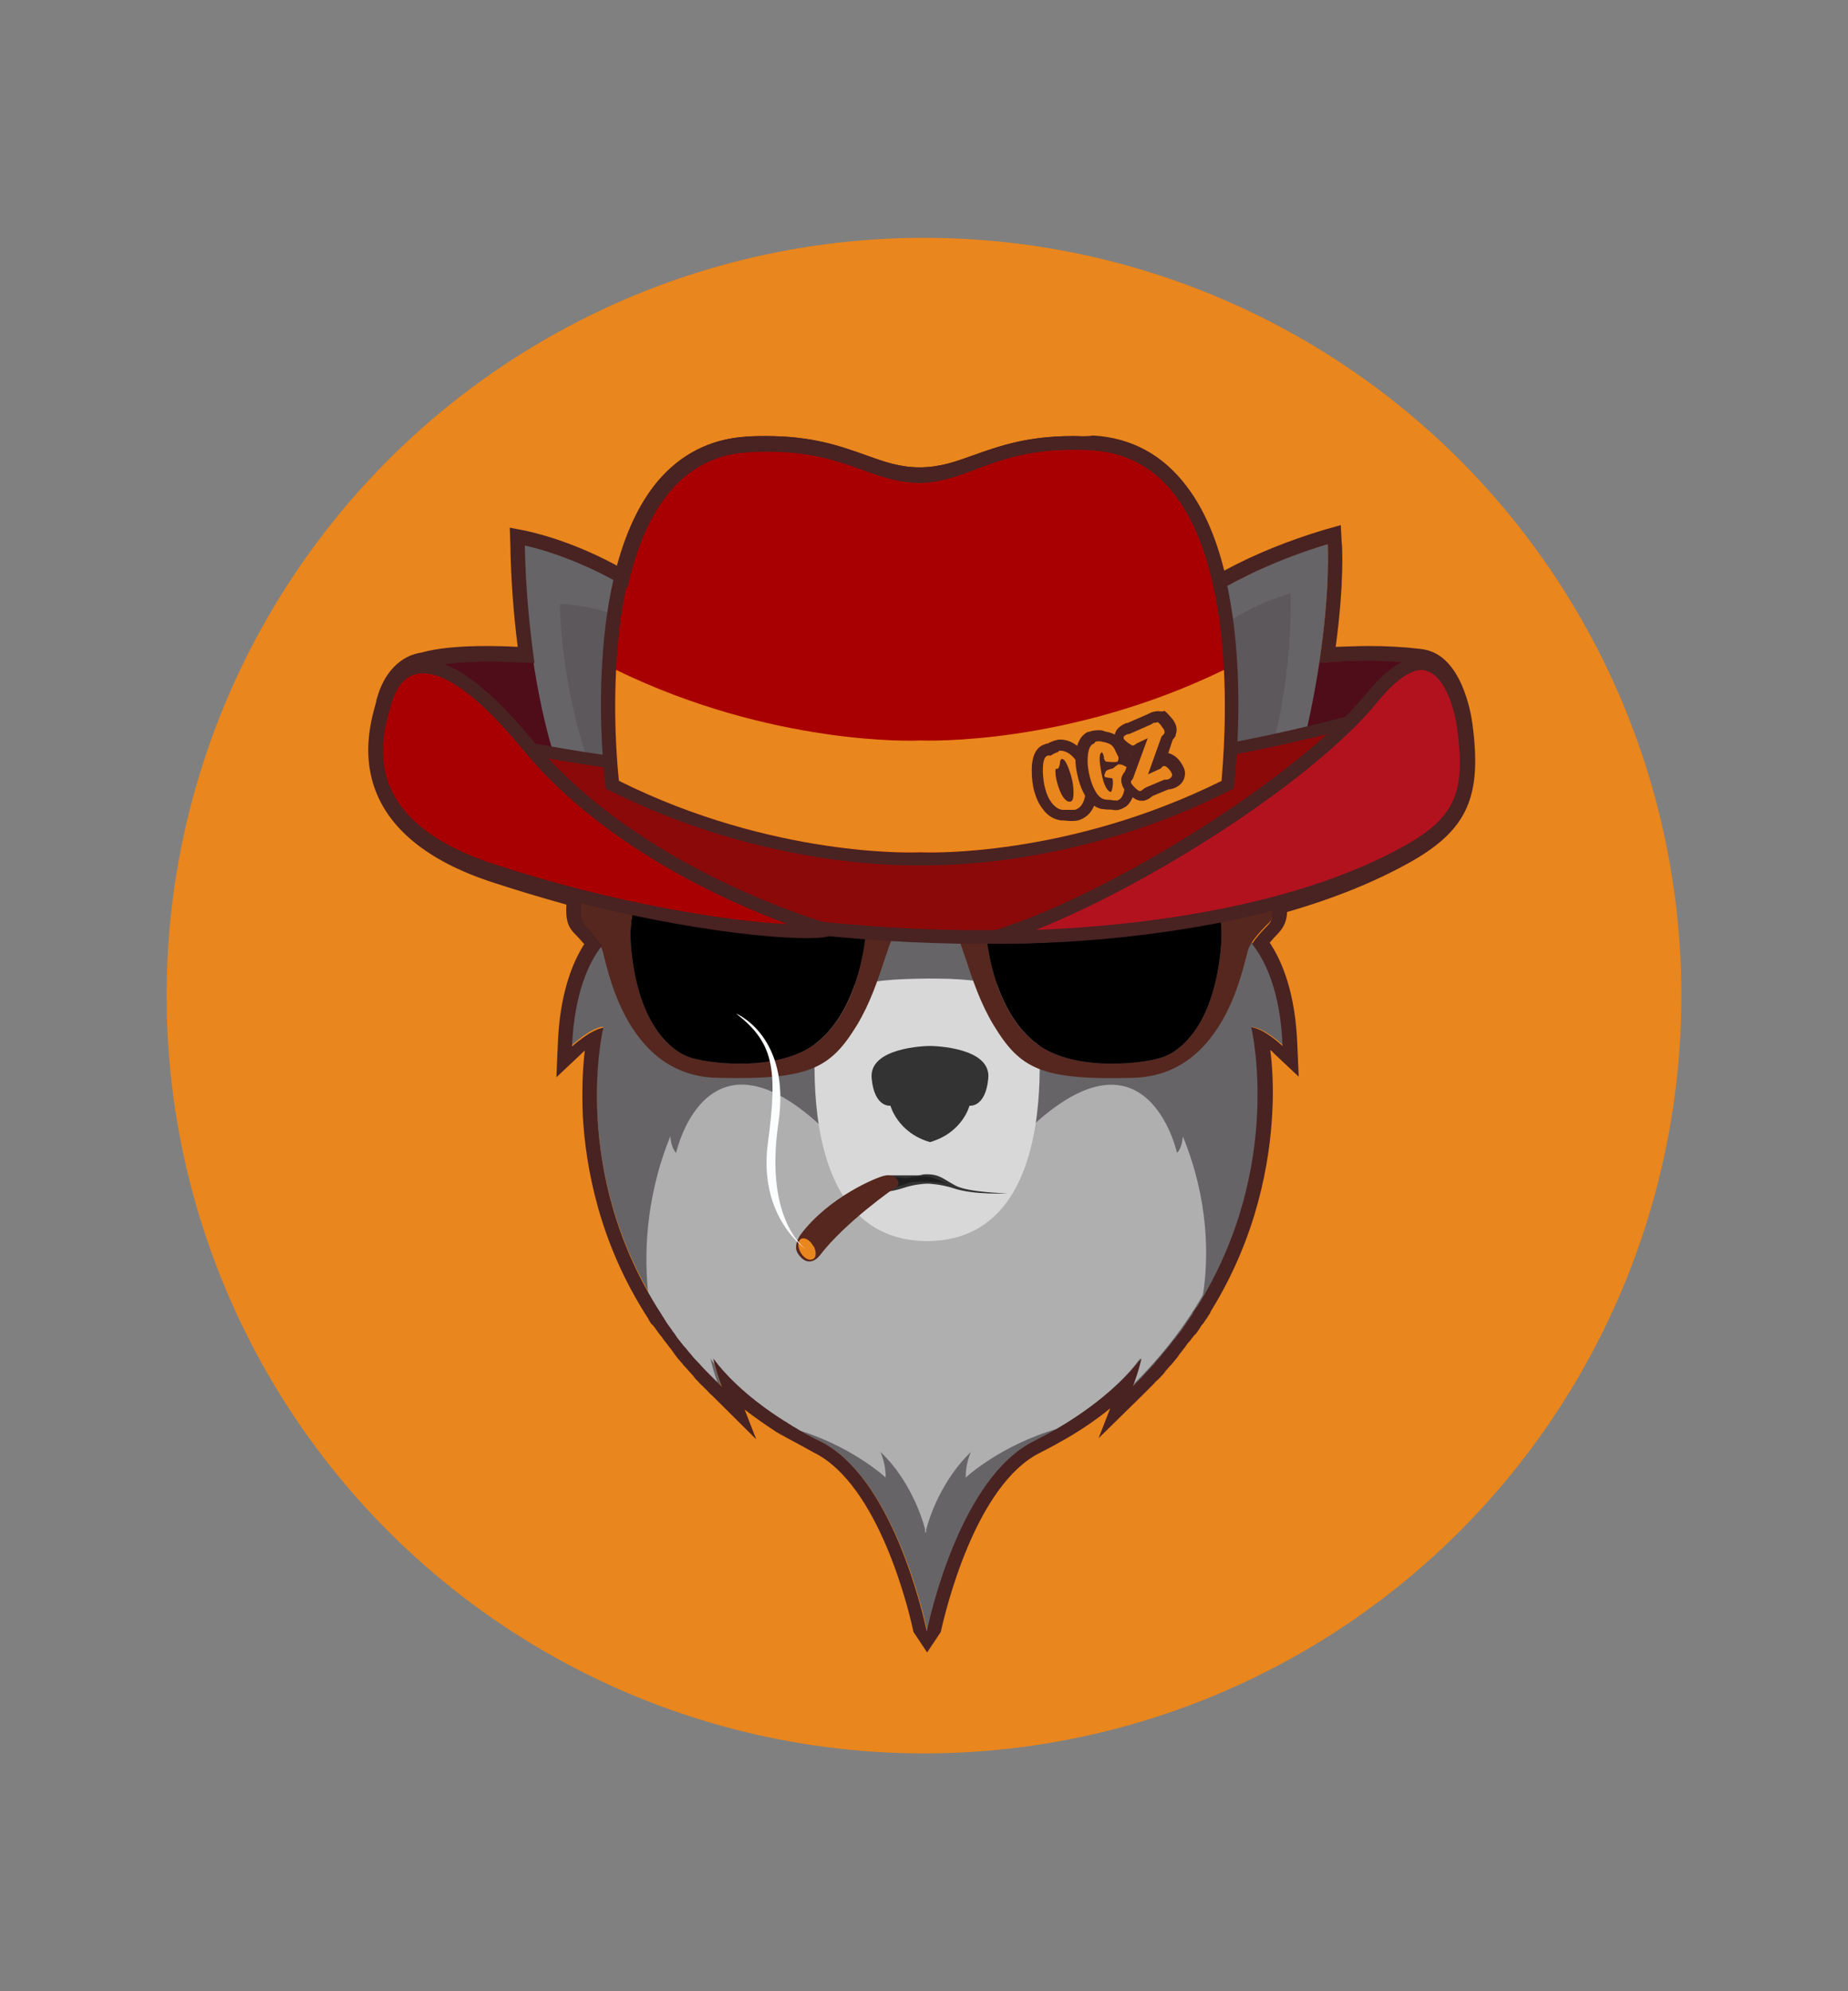 <?xml version="1.0" encoding="utf-8"?>
<!-- Generator: Adobe Illustrator 26.2.1, SVG Export Plug-In . SVG Version: 6.00 Build 0)  -->
<svg version="1.1" id="Layer_1" xmlns="http://www.w3.org/2000/svg" xmlns:xlink="http://www.w3.org/1999/xlink" x="0px" y="0px"
	 viewBox="0 0 650 700" style="enable-background:new 0 0 650 700;" xml:space="preserve">
<rect x="0" y="0" width="650" height="700" fill="#808080" stroke="none"/>
<style type="text/css">
	.st0{fill:#5C585C;}
	.st1{fill:#E9861D;}
	.st2{fill:#666467;}
	.st3{fill:#AFAFAF;}
	.st4{fill:#D8D8D8;}
	.st5{fill:#333333;}
	.st6{fill:#56271E;}
	.st7{fill:#4F0C19;}
	.st8{fill:#8C0909;}
	.st9{fill:#492222;}
	.st10{fill:#A80002;}
	.st11{fill:#B2121E;}
	.st12{fill:#1E1E1E;}
	.st13{fill:#FCFDFE;}
</style>
<g>
	<g>
		<path class="st0" d="M418.8,229.1l-10,5.7l-0.5,6.1l-1.3,16.7c4.1,6.2,8.9,13,13.9,18l4.1-0.8l19.4-3.9c11.3-30.3,11-61,11-61
			C432.9,215.2,418.8,229.1,418.8,229.1z"/>
		<g>
			<circle class="st1" cx="325" cy="350" r="266.4"/>
		</g>
		<path class="st2" d="M451.3,367.5c-1.3-32.5-15.9-40.8-15.9-40.8l-109.2-3.8l0,0l0,0l0,0l0,0l-109.2,3.8c0,0-14.8,8.4-15.9,40.8
			c0,0,6.4-6.1,11-6.6c0,0-16.7,69.2,41.7,126.5c0,0-2-5.1-3-9.8c0,0,10.3,15.9,37.7,29.2c25.4,12.5,36.4,60.4,37.7,66.9v0.8
			c0,0,0-0.2,0-0.3c0,0.3,0,0.3,0,0.3v-0.8c1.5-6.6,12.3-54.5,37.7-66.9c27.4-13.4,37.7-29.2,37.7-29.2c-1,4.8-3,9.8-3,9.8
			C457,430.2,440.3,361,440.3,361C445.1,361.5,451.3,367.5,451.3,367.5z"/>
		<path class="st3" d="M416,399.4c0,0,0,3.8-2,5.9c0,0-11.3-51.3-56.7-3.8c-23.6,24.8-29.9,4.3-31.2-3.1v-2.5c0,0,0,0.5-0.2,1.3
			c-0.2-0.8-0.2-1.3-0.2-1.3v2.5c-1.3,7.4-7.5,27.9-31.2,3.1c-45.4-47.6-56.7,3.8-56.7,3.8c-2-2.3-2-5.9-2-5.9
			c-9.2,22.6-9.2,43.3-7.7,56.3c6.2,10.7,14.3,21.3,24.8,31.7c0,0-2-5.1-3-9.8c0,0,8.2,12.5,29,24.6c20.3,5.7,32.6,17.2,32.6,17.2
			c0.2-4.4-1.8-9-1.8-9c10.3,9.8,14.6,23,15.7,27.2v1.5c0,0,0-0.3,0.2-0.8c0.2,0.5,0.2,0.8,0.2,0.8v-1.5c1.1-4.3,5.4-17.2,15.7-27.2
			c0,0-2,4.4-1.8,9c0,0,12.1-11.3,32.1-17.1c21-12.1,29.2-24.8,29.2-24.8c-1,4.8-3,9.8-3,9.8c10.7-10.5,18.9-21.3,25.1-32.1
			C425.2,442.2,425.2,421.7,416,399.4z"/>
		<path class="st4" d="M363.7,348.4c-19.7-4.1-26.2-4.4-37.6-4.4l0,0l0,0l0,0l0,0c-11.3,0.2-17.9,0.3-37.6,4.4
			c0,0-15.1,87.7,37.6,87.9l0,0l0,0l0,0l0,0C378.8,436.1,363.7,348.4,363.7,348.4z"/>
		<path class="st5" d="M327.1,367.7L327.1,367.7L327.1,367.7L327.1,367.7L327.1,367.7c-1.5,0-21.7,0.5-20.5,11.5
			c1,10.3,6.6,9.5,6.6,9.5s2.5,9.5,13.9,12.8l0,0l0,0l0,0l0,0c11.5-3.3,13.9-12.8,13.9-12.8s5.6,0.8,6.6-9.5
			C348.8,368.2,328.6,367.7,327.1,367.7z"/>
		<polygon class="st2" points="312.9,321.8 304.8,342.9 349.6,343.3 340.6,317.7 		"/>
		<path class="st6" d="M447.4,311.5c-0.2-2.8-2.1-5.1-4.8-5.6c-37.2-7.9-62-10.2-95.8-0.8c-9.2,2.6-13.1,2.6-21.2,2.6
			c-7.9,0-11.8,0-21.2-2.6c-34.1-9.5-59-6.9-95.8,0.8c-2.6,0.5-4.6,3-4.8,5.6c-0.3,9.5-1,11.3,1.3,13.6c2.1,2.1,5.4,5.7,6.6,8.4
			c1.6,3.9,7.2,44.8,40.7,45.4c32.3,0.8,39.7-3.3,49-18.5c9.3-15.3,11-33.5,16.2-35.8c3.3-1.5,12.5-1.5,15.7,0
			c5.2,2.3,6.9,20.5,16.2,35.8c9.3,15.3,16.7,19.4,49,18.5c33.3-0.8,39-41.5,40.7-45.6c1.1-2.6,4.4-6.2,6.6-8.4
			C448.3,322.8,447.8,321.1,447.4,311.5z M286.8,366.9c-13.6,10.3-38.9,6.9-44.8,4.6c-5.9-2.3-16.1-10.5-19.4-33.1
			c-3.3-22.6,3.8-26.7,13.1-29.9c9.5-3.1,30.3-4.4,51-0.3c0,0,18,3,17.9,14.9C304.7,335.1,300.4,356.6,286.8,366.9z M428.8,338.4
			c-3.3,22.6-13.4,30.8-19.4,33.1c-5.9,2.3-31.2,5.7-44.8-4.6s-17.9-31.8-18-43.8c-0.2-12,17.9-14.9,17.9-14.9
			c20.7-4.1,41.7-2.8,51,0.3C425.2,311.6,432.1,315.7,428.8,338.4z"/>
		<path d="M428.8,338.4c-3.3,22.6-13.4,30.8-19.4,33.1c-5.9,2.3-31.2,5.7-44.8-4.6s-17.9-31.8-18-43.8c-0.2-12,17.9-14.9,17.9-14.9
			c20.7-4.1,41.7-2.8,51,0.3C425.2,311.6,432.1,315.7,428.8,338.4z"/>
		<path d="M304.8,323.1c-0.2,12-4.4,33.5-18,43.8c-13.6,10.3-38.9,6.9-44.8,4.6c-5.9-2.3-16.1-10.5-19.4-33.1
			c-3.3-22.6,3.8-26.7,13.1-29.9c9.5-3.1,30.3-4.4,51-0.3C286.9,308.2,305,311.1,304.8,323.1z"/>
		<path class="st7" d="M408.6,245.5c0,0,47.4-18.2,91.5-12.1l-18,45.1l-94.6,4.8L408.6,245.5z"/>
		<path class="st7" d="M143.8,238.5c0,0-2-13,84-1.8s-18.2,50-50.2,40C145.6,266.8,143.8,238.5,143.8,238.5z"/>
		<path class="st2" d="M194.8,265.2c0,0-9.8-28.7-10.7-74c0,0,24.3,4.6,49,23.6l4.9,60L194.8,265.2z"/>
		<path class="st0" d="M196.9,212.4c0.8,24.6,6.2,44.3,10,55.6l31,6.9l-4.1-49.7C215.1,211.9,196.9,212.4,196.9,212.4z"/>
		<path class="st2" d="M409.3,221.4c0,0,19.4-18.9,57.7-30.2c0,0,2,29.5-10,76.1l-50.4,12.1L409.3,221.4z"/>
		<path class="st0" d="M418.3,229.4l-9.7,6.1l-1.1,22.8c4.3,6.1,9.3,12.6,14.6,17.4l23.1-5.6c10.2-30.8,8.7-61.5,8.7-61.5
			C431.9,215,418.3,229.4,418.3,229.4z"/>
		<g>
			<path class="st8" d="M172,260.3c0,0,155,39.4,322.1-12l-56.7,69.4c0,0-89.9,34.3-268.7-13.9L172,260.3z"/>
			<path class="st9" d="M345,331.8c-41.7,0-101.2-5.4-177.1-25.8l-2-0.5l3.8-48.2l2.8,0.7c0.3,0.2,39.4,9.8,98.1,13.3
				c54.1,3.1,136.8,1.3,222.7-25.1l7.5-2.3l-62.2,75.8l-0.7,0.2c-1,0.3-23.3,8.7-67.9,11.3C362.7,331.6,354.4,331.8,345,331.8z
				 M171.2,301.9c90.9,24.3,158.1,26.7,198.5,24.4c40.2-2.3,62.5-9.5,66.3-10.8l51.5-63c-84,24.4-164,26.1-217.2,23.1
				c-50.4-3-86.3-10.5-96.1-12.6L171.2,301.9z"/>
		</g>
		<g>
			<path class="st10" d="M290.6,327c0,0-66.9-18.5-105-65.1c-36.1-44.1-47.7-24.3-50.4-14.9c-2.6,9.5-14.3,41.7,37.2,58.7
				C225.8,323.4,277.8,329.2,290.6,327z"/>
			<path class="st9" d="M283.7,329.8c-19.7,0-65-6.2-111.9-21.7c-51.5-17.1-42.2-49.7-39.2-60.4c0.2-0.5,0.3-0.8,0.3-1.3
				c1-3.6,4.3-12.3,12.8-14.1c10.5-2.3,24.6,7.2,41.7,28c37.2,45.4,103.2,64.1,103.8,64.3l10.2,2.8l-10.3,1.8
				C289.2,329.7,286.8,329.8,283.7,329.8z M148.8,236.7c-0.8,0-1.5,0-2.1,0.2c-6.1,1.3-8.4,7.9-9.2,10.8c-0.2,0.3-0.2,0.8-0.3,1.3
				c-3.1,10.7-11.2,39,36.1,54.6c42,13.9,82.3,20.2,103.8,21.3c-21.7-8-65.3-27.4-93.3-61.5C166.1,241.9,155.2,236.7,148.8,236.7z"
				/>
		</g>
		<g>
			<path class="st11" d="M514.8,255.5c-1-7.4-8.2-39.7-32.5-9.8c-24.3,29.7-91,71-132.2,83.8c0,0,88.6,2.1,145.8-30.5
				C513.8,288.7,518,278.8,514.8,255.5z"/>
			<path class="st9" d="M352.9,331.8c-1.6,0-2.6,0-2.8,0l-14.3-0.3l13.6-4.3c42.2-13.1,108.3-55.1,131-83.2
				c8.4-10.3,16.1-14.6,22.6-12.8c10.8,3.1,13.8,21.8,13.9,23.9l0,0c3.3,24.4-1.3,35.1-20,45.8C445.6,330.3,368.3,331.8,352.9,331.8
				z M500.2,235.5c-4.3,0-9.7,3.9-15.9,11.5c-21.3,26.2-77.3,62.8-119.9,79.9c27.2-1,87.9-5.9,130.4-30c16.9-9.7,20.8-18.5,17.7-41
				l0,0c-0.8-6.1-4.1-18.2-10.7-20C501.3,235.7,500.7,235.5,500.2,235.5z"/>
		</g>
		<path d="M265.6,264.9c0,0-1.1-0.2-3.3-0.3C264.5,265,265.6,264.9,265.6,264.9z"/>
		<path d="M255.8,164.8h0.2C255.9,164.8,255.9,164.8,255.8,164.8z"/>
		<path d="M236.4,411.3"/>
		<path class="st5" d="M336.3,416.9c-4.4-2.3-5.7-4.1-10.3-4.1l0,0l0,0l0,0l0,0c-0.7,0-1.3,0-1.8,0.2c-0.8,0.2-1.8,0.2-2.6,0.2
			c-2.1,0-5.4,0-8.4,0c-4.8-0.2-3.1,3.9-2.5,5.2c-5.4,1-12.1,1.1-12.1,1.1s11.3,0.7,18.9-1.8c4.3-1.5,8.4-1.6,8.9-1.6
			c0.3,0,4.6,0.2,8.9,1.6c7.4,2.5,18.9,1.8,18.9,1.8S340.9,419.2,336.3,416.9z"/>
		<path class="st12" d="M313.8,413.8c0,0,3.8,0,6.1,0.8c2.3,0.8-3,2.3-6.7,3C309.4,418.2,313.8,413.8,313.8,413.8z"/>
		<path class="st6" d="M315.2,414.1c0,0-1.5-1.3-4.1-0.8c-2.6,0.5-19.5,7.4-29.5,20.7c0,0-2.8,3.8-1,6.6c3.3,5.1,6.7,2.1,7.7,0.8
			c9-11.8,26.4-23.8,26.4-23.8S317.3,416.8,315.2,414.1z"/>
		<ellipse transform="matrix(0.866 -0.5 0.5 0.866 -181.529 200.728)" class="st1" cx="283.8" cy="439.1" rx="2.5" ry="4.1"/>
		<path class="st12" d="M318.4,414.3c0,0,6.9-1.6,9.5-0.3c2.8,1.1,5.6,2.1,5.6,2.1s-8.2-1.5-14.9-0.2L318.4,414.3z"/>
		<g>
			<path class="st13" d="M284,439.6c0,0-17.5-11.2-13.9-37.9c3.6-26.4,1.8-35.3-11.2-45.4c0,0,19.4,7.9,14.9,38.4
				C268.6,430,284,439.6,284,439.6z"/>
		</g>
		<path class="st1" d="M286.1,437.9c1.1,2,1.1,4.1-0.2,4.8"/>
		<g>
			<path class="st10" d="M326.6,302.1c-1.6,0-2.6,0-3.1,0c-0.3,0-1.5,0-3.1,0c-12.3,0-56.4-1.8-103.8-25.4l-1.1-0.5l-0.2-1.3
				c0-0.2-2.1-18.2-1-39.9c1.5-29.2,7.9-50.8,19-64c7.7-9.2,17.7-14.3,29.5-14.9c2.5-0.2,4.8-0.2,7.1-0.2c15.7,0,25.4,3.4,34,6.6
				c6.7,2.3,12.3,4.4,19.8,4.4c7.4,0,13.1-2.1,19.8-4.4c8.5-3.1,18.2-6.6,34-6.6c2.3,0,4.6,0,7.1,0.2c11.8,0.7,21.8,5.7,29.5,14.9
				c11.2,13.3,17.5,34.8,19,64c1.1,21.7-1,39.5-1,39.9l-0.2,1.3l-1.1,0.5C383.1,300.1,338.9,302.1,326.6,302.1z"/>
			<path class="st9" d="M377.3,158.1c2.1,0,4.4,0,6.9,0.2c58.7,3.6,45.3,116.1,45.3,116.1c-47.1,23.5-90.9,25.3-102.8,25.3
				c-1.8,0-2.8,0-3.1,0c-0.3,0-1.3,0-3.1,0c-12,0-55.8-1.8-102.8-25.3c0,0-13.4-112.7,45.3-116.1c2.5-0.2,4.8-0.2,6.9-0.2
				c27.6,0,36.1,11,53.8,11C341.1,169.1,349.8,158.1,377.3,158.1 M377.3,153.3c-16.1,0-26.1,3.6-34.8,6.7c-6.4,2.3-12,4.3-19,4.3
				c-7.1,0-12.6-2-19-4.3c-8.7-3.1-18.7-6.7-34.8-6.7c-2.3,0-4.8,0-7.2,0.2c-12.6,0.8-23.1,6.1-31.2,15.7
				c-26.9,32.1-18.9,102.7-18.5,105.6l0.3,2.5l2.3,1.1c47.9,23.8,92.5,25.8,105,25.8c1.5,0,2.6,0,3.1,0c0.5,0,1.5,0,3.1,0
				c12.5,0,57.1-1.8,105-25.8l2.3-1.1l0.3-2.5c0.3-3,8.4-73.5-18.5-105.6c-8.2-9.7-18.7-15.1-31.2-15.7
				C381.9,153.5,379.6,153.3,377.3,153.3L377.3,153.3z"/>
		</g>
		<g>
			<path class="st1" d="M430.5,235.5c-54.8,26.6-104.6,24.9-106.9,24.8c-2.3,0.2-52.2,1.8-106.9-24.8c-1.1,21.5,1,39,1,39
				c54,26.9,103.7,25.3,106,25.1c2.3,0.2,51.8,1.8,106-25.1C429.5,274.6,431.6,257,430.5,235.5z"/>
		</g>
		<g>
			<g>
				<path class="st1" d="M377.3,286.4c-0.5,0-1,0-1.3,0l0,0c-0.5,0-1.3,0-2.5,0h-0.2h-0.2c-2-0.3-3.6-1.3-5.1-3.3
					c-1.1-1.5-2-3.4-2.6-5.7c-0.5-1.8-0.8-4.1-0.8-6.6c0-1.6,0-6.4,3.3-7.2c0.3,0,0.5-0.2,1-0.2c1.3-0.8,1.8-1,2.1-1.1
					c0.2,0,0.5-0.2,0.7-0.2c0.3,0,0.8-0.2,1.1-0.2c2.3,0,4.3,1,6.2,3.1c1.8,2,3,4.4,3.8,7.4c0.8,2.8,1,5.4,0.5,7.9
					c-0.7,3.6-2.6,5.2-4.3,5.7C378.6,286.2,378.1,286.4,377.3,286.4L377.3,286.4z M373.1,271.9c0,0.8,0.2,1.8,0.7,3.1
					c0.5,1.5,1,2.8,1.6,3.8c0,0,0,0.2,0.2,0.2c0-0.2,0-0.3,0-0.5c0-1.6-0.3-3.6-0.8-5.7c-0.2-0.7-0.3-1.1-0.5-1.6
					C373.7,271.4,373.5,271.6,373.1,271.9z"/>
				<path class="st9" d="M372.9,263.9c1.6,0,3.3,0.8,4.8,2.5c1.5,1.6,2.6,3.9,3.4,6.6c0.7,2.6,0.8,4.9,0.5,7.1
					c-0.5,2.3-1.5,3.8-3,4.4c-0.3,0.2-0.7,0.2-1.1,0.2l0,0c-0.5,0-0.8,0-1.3,0c0,0,0,0-0.2,0c-0.5,0-1.3,0-2.3,0
					c-1.5-0.2-2.6-1-3.8-2.5c-1-1.3-1.8-3-2.3-5.1c-0.5-1.6-0.7-3.8-0.8-6.1c0-3.3,0.5-5.1,1.8-5.4c0.2,0,0.3,0,0.5,0l0,0l0,0
					c0.2,0,0.3,0,0.5,0c1.1-0.7,1.8-1,2.1-1.1c0.2,0,0.3,0,0.5-0.2C372.4,263.9,372.7,263.9,372.9,263.9 M371.9,270.3
					c0,0-0.2,0-0.3,0s-0.3,0-0.3,0l0,0c-0.2,1.3,0,3.1,0.7,5.4c0.5,1.8,1.1,3.1,1.8,4.3c0.8,1.1,1.5,1.8,2.3,1.8c0,0,0,0,0.2,0
					c1,0,1.3-1.1,1.3-3.3c0-1.8-0.3-3.9-1-6.2c-0.5-1.6-1-3-1.5-3.9c-0.5-1.1-1.1-1.6-1.6-1.6c-0.3,0-0.7,0.5-0.7,1.6
					C372.6,269.5,372.4,270.1,371.9,270.3C372.1,270.3,371.9,270.3,371.9,270.3 M372.9,260c-0.5,0-0.8,0-1.3,0.2l0,0l0,0
					c-0.3,0-0.7,0.2-0.8,0.2c-0.5,0.2-1.1,0.3-2.3,1c-0.3,0-0.7,0-0.8,0.2c-3.1,0.8-4.8,3.9-4.8,9.2c0,2.8,0.3,5.1,0.8,7.1
					c0.7,2.5,1.6,4.6,3,6.4c2.1,3,4.6,3.8,6.4,4.1h0.2h0.2c1.1,0,2,0.2,2.6,0.2l0,0c0.5,0,0.8,0,1.3,0h0.2c0.8,0,1.8-0.2,2.5-0.5
					l0,0l0,0c2-0.8,4.6-2.8,5.4-7.2c0.5-2.6,0.3-5.6-0.5-8.7c-0.8-3.3-2.3-6.1-4.3-8.2C377.8,260.6,374.9,260,372.9,260L372.9,260z
					 M376.5,268.3L376.5,268.3L376.5,268.3L376.5,268.3z"/>
			</g>
			<g>
				<path class="st1" d="M392.1,282.6c-0.5,0-1,0-1.8-0.2l0,0c-0.5,0-1.3,0-2.3-0.2h-0.2h-0.2c-1.6-0.3-3.1-1.5-4.3-3.4
					c-1-1.5-1.8-3.4-2.5-5.6c-0.8-2.8-1.1-5.6-0.8-8c0.2-3.1,1.3-5.2,3.1-6.2h0.2c0.2,0,0.3-0.2,0.7-0.2c0.7-0.2,1.3-0.2,2-0.2
					c0.7,0,1.3,0,2,0.2c1.8,0.3,3.1,0.8,3.9,1.6c0.7,0.7,1.3,1.5,1.8,2.5c0.3,0.5,0.5,1,0.5,1.1l0,0l0.2,0.2
					c0.2,0.2,0.3,0.5,0.5,0.8v0.2v0.2c0.2,0.3,0.2,0.8,0.2,1.3c0.3,0.2,0.7,0.2,1,0.3c1.1,0.5,2.3,1.1,2.6,2.5
					c0.3,1.5-0.2,2.6-1.3,3.4l-0.2,0.2c0,1.8,0,3.1-0.2,3.9c-0.3,2.1-1.1,3.8-2.3,4.9c-0.5,0.3-1,0.7-1.5,0.8
					C393.1,282.6,392.7,282.6,392.1,282.6z"/>
				<path class="st9" d="M386.3,260.6c0.5,0,1,0,1.6,0.2c1.3,0.2,2.5,0.7,3,1.1c0.5,0.5,1,1,1.3,1.8c0.3,0.8,0.7,1.3,0.7,1.5
					c0.2,0.3,0.3,0.5,0.5,1c0,0.2,0,0.5,0,0.8c-0.2,0.3-0.2,0.5-0.3,0.7c-0.2,0.2-0.7,0.2-1.5,0.2c-0.2,0-0.3,0-0.5,0
					c-1.1,0-1.8-0.2-2.1-0.2c-0.3-0.2-0.5-0.5-0.7-1c0,0,0-0.2,0-0.3s0-0.3,0-0.3c-0.3-1.1-0.5-1.6-0.8-1.6l0,0
					c-0.5,0.2-0.8,1.1-0.7,3.1c0.2,1.8,0.5,3.8,1,5.9c0.8,3.1,1.8,4.6,2.8,4.9l0,0c0.3,0,0.5-0.5,0.7-1.6s0.2-2.1,0-3.1
					c-0.3-0.2-0.8-0.2-1.6-0.3c-0.7-0.2-1-0.2-1.1-0.3c-0.2-0.2-0.2-0.7,0-1.1c0.2-0.5,0.3-0.8,0.5-1c0.2-0.2,0.5-0.3,1-0.5
					c0.7-0.2,1-0.3,1.1-0.3c0.3-0.2,0.7-0.3,1.1-0.8c0.5-0.3,0.8-0.5,1-0.7c0.2,0,0.2,0,0.3,0c0,0,0,0,0.2,0c0.5,0,1.1,0.2,2,0.7
					c1,0.5,1.5,0.8,1.5,1c0.2,0.7,0,1.1-0.5,1.5h-0.2h-0.2c-0.2,0-0.2,0-0.2,0s0,0-0.2,0c-0.2,0-0.2,0-0.3,0.2c0,2.6,0,4.3-0.2,5.2
					c-0.2,1.6-0.8,3-1.6,3.6c-0.2,0.2-0.5,0.3-0.8,0.5c-0.2,0-0.3,0-0.7,0c-0.3,0-1,0-1.6-0.2c0,0,0,0-0.2,0c-0.5,0-1.1,0-2.1-0.2
					c-1-0.2-2.1-1-3-2.5c-0.8-1.3-1.6-3.1-2.1-5.1c-0.7-2.6-1-5.1-0.8-7.4c0.2-2.5,0.8-4.1,2.1-4.6c0.2,0,0.2-0.2,0.3-0.2
					C385.2,260.6,385.7,260.6,386.3,260.6 M386.3,256.7c-1,0-1.8,0.2-2.5,0.3c-0.3,0.2-0.7,0.2-0.8,0.3h-0.2h-0.2
					c-2.5,1.3-3.9,3.9-4.3,7.9c-0.2,2.6,0.2,5.6,1,8.7c0.7,2.5,1.5,4.4,2.6,6.2c1.6,2.5,3.4,3.8,5.6,4.3h0.2h0.2
					c1,0.2,1.8,0.2,2.5,0.2c0.8,0,1.3,0.2,1.8,0.2c0.7,0,1.1,0,1.6-0.2c0.8-0.2,1.6-0.7,2.3-1.1c1.6-1.3,2.6-3.4,3.1-6.1
					c0-0.5,0.2-1.3,0.2-3.3c1.3-1.1,1.8-3,1.5-4.9c-0.5-2.3-2.5-3.3-3.6-3.8c0-0.2-0.2-0.3-0.2-0.5l-0.2-0.2l-0.2-0.2
					c-0.2-0.3-0.3-0.7-0.3-0.8l-0.2-0.3l0,0c0-0.2-0.2-0.5-0.5-1c-0.5-1.3-1.3-2.5-2.3-3.3c-1.1-1-2.8-1.6-4.9-2
					C387.7,256.7,387,256.7,386.3,256.7L386.3,256.7z"/>
			</g>
			<g>
				<path class="st1" d="M401.4,280L401.4,280c-0.8-0.2-1.6-0.7-2.8-1.6c-1.1-1.1-2-2-2.1-3c0-0.2-0.2-0.3-0.2-0.7
					c-0.2-0.8,0.3-1.5,0.7-2c0.2-0.2,0.3-0.3,0.3-0.5l3.3-8.9c-0.3,0.2-0.7,0.3-1,0.5h-0.3H399c-0.8,0-1.6-0.5-3-1.5
					c-1.3-1.1-2-2-2.1-2.8c-0.2-0.7-0.2-1.6,1-2.6c0.5-0.5,1-0.8,1.5-1h0.2h0.2c0,0,0.2,0,0.5-0.2l7.4-3.3c0,0,0,0,0.2,0
					c0.3-0.3,0.8-0.5,1.1-0.7c0.5-0.2,1-0.2,1.3-0.2c0.5,0,1,0.2,1.3,0.3c0.5,0.3,1,0.8,1.8,1.8c0.8,1,1.1,1.8,1.5,2.5
					c0.2,0.7,0.2,1.1,0,1.6v0.2c-0.2,0.3-0.3,0.7-1,1.3l-3,8.7c0.2-0.2,0.2-0.2,0.3-0.3l0.2-0.2l0.2-0.2c0.5-0.3,1-0.5,1.6-0.5
					c0.3,0,0.7,0,1.1,0.2c1,0.3,1.8,1.1,2.6,2.1c0.8,1,1.1,1.8,1.1,2.6c0,0.7-0.2,1.6-1,2.5c-0.5,0.5-1.1,0.8-1.6,1
					c-0.5,0.2-1,0.2-1.6,0.2l-6.2,2.6l0,0c0,0-0.2,0-0.3,0.3c-0.7,0.5-1.1,0.8-1.5,1c-0.2,0-0.5,0.2-0.7,0.2L401.4,280z"/>
				<path class="st9" d="M407.2,253.9c0.2,0,0.3,0,0.3,0.2c0.2,0.2,0.7,0.5,1.1,1.3c0.7,0.8,1,1.3,1,1.8c0,0.2,0,0.3,0,0.5
					c-0.2,0.2-0.3,0.7-1,1.1l-4.8,13.4l4.4-2c0.2-0.2,0.3-0.3,0.7-0.7c0.2-0.2,0.3-0.2,0.5-0.2s0.2,0,0.3,0c0.7,0.2,1.1,0.7,1.8,1.5
					c0.5,0.7,0.8,1.3,0.8,1.6s-0.2,0.7-0.5,1c-0.3,0.3-0.7,0.5-0.8,0.5c-0.3,0.2-0.8,0.2-1.5,0.2l-6.6,2.8c-0.2,0.2-0.5,0.3-1,0.7
					c-0.3,0.3-0.7,0.5-0.8,0.5c0,0,0,0-0.2,0l0,0c-0.3,0-1-0.5-1.6-1.1c-0.8-0.8-1.5-1.5-1.5-2c0-0.2,0-0.2,0-0.3
					c0-0.2,0.2-0.3,0.3-0.5c0.3-0.3,0.5-0.7,0.5-0.8l5.1-13.9l-3.8,1.8c-0.2,0-0.3,0.3-0.7,0.5c-0.3,0.2-0.5,0.3-0.7,0.3l0,0
					c-0.3,0-0.8-0.3-1.8-1c-1-0.8-1.5-1.3-1.5-1.6s0-0.5,0.3-0.8c0.2-0.2,0.5-0.3,0.8-0.5c0.2,0,0.5-0.2,1-0.2l7.5-3.3
					c0.2,0,0.3-0.2,0.5-0.3c0.2-0.2,0.3-0.2,0.5-0.3C406.7,254.1,407,253.9,407.2,253.9 M407.2,250L407.2,250
					c-0.5,0-1.1,0.2-1.8,0.3c-0.7,0.2-1.1,0.5-1.8,0.8l-7.1,3.1h-0.2H396l-0.3,0.2c-0.8,0.3-1.5,0.8-2.1,1.3
					c-1.3,1.1-1.8,2.8-1.5,4.4l0,0l0,0c0.3,1.6,1.6,3,2.8,3.9c0.8,0.7,1.8,1.3,2.8,1.6l-2,5.6l-0.2,0.2c-0.3,0.5-1.3,1.6-1.1,3.4
					c0,0.3,0.2,0.7,0.2,0.8c0.3,1.3,1.1,2.5,2.8,3.9c1.5,1.3,2.5,1.8,3.6,2h0.2h0.2h0.2h0.2c0.3,0,0.8,0,1.1-0.2
					c0.8-0.2,1.5-0.7,2.3-1.3c0,0,0,0,0.2-0.2l5.6-2.3c0.7,0,1.1-0.2,1.6-0.3c1-0.3,1.8-0.8,2.6-1.5c1.1-1.1,1.6-2.5,1.6-3.9
					c0-1.1-0.5-2.3-1.5-3.8s-2.3-2.5-3.6-3c-0.3-0.2-0.5-0.2-0.8-0.2l1.6-4.8c0.5-0.5,0.8-1,1-1.3v-0.2v-0.2c0.3-0.7,0.5-1.6,0.2-3
					c-0.3-1-0.8-2-1.8-3.1c-1-1.1-1.6-1.8-2.3-2.3C408.8,250.3,408,250,407.2,250L407.2,250z"/>
			</g>
		</g>
		<path class="st9" d="M377.3,158.1c2.1,0,4.4,0,6.9,0.2c26.2,1.6,38.1,24.8,43.1,50.2c9.5-5.7,22.8-12.1,39.7-17.2
			c0,0,1,15.6-3,41.8c5.6-0.5,11.3-0.8,17.2-0.8c5.7,0,11.6,0.3,17.4,1c0.5,0,1,0.2,1.3,0.2l0,0c8.9,1.8,12.1,17.2,12.8,22.1
			c3.1,23.3-1,33.3-18.9,43.5c-14.1,8-30.2,13.9-46.4,18.4c0.2,4.8,0.2,6.1-1.6,7.9c-1.6,1.6-3.9,4.1-5.4,6.4
			c4.4,5.6,10,16.4,10.7,35.9c0,0-6.4-6.1-11-6.6c0,0,11.8,48.7-18.9,98.1c0,0,0,0.2-0.2,0.2c-0.3,0.5-0.7,1.1-1.1,1.6
			c-0.2,0.2-0.3,0.5-0.3,0.7c-0.3,0.5-0.7,1.1-1.1,1.6c0,0.2-0.2,0.2-0.2,0.3c-0.7,1-1.3,2-2.1,3.1c-0.2,0.3-0.5,0.7-0.7,1
			c-0.3,0.5-0.7,0.8-1,1.3c-0.3,0.3-0.7,0.8-0.8,1.1c-0.3,0.3-0.7,0.8-1,1.1c-0.5,0.7-1.1,1.5-1.6,2.1c-0.3,0.3-0.5,0.7-0.8,1
			c-0.5,0.5-0.8,1-1.3,1.5c-0.3,0.3-0.5,0.7-0.8,1c-0.5,0.7-1,1.1-1.6,1.8c-0.2,0.2-0.3,0.3-0.5,0.7c-0.7,0.8-1.5,1.6-2.1,2.3
			c-0.2,0.2-0.5,0.5-0.7,0.7c-0.5,0.7-1.1,1.1-1.6,1.8c-0.2,0.2-0.5,0.5-0.7,0.7c-0.8,0.8-1.6,1.6-2.5,2.5c0,0,2-5.1,3-9.8l0,0l0,0
			l0,0c0,0,0,0-0.2,0.2l0,0l-0.2,0.2l0,0c0,0-0.2,0.2-0.2,0.3l0,0c0,0.2-0.2,0.2-0.3,0.3l0,0c-2.6,3.4-11.3,13.4-28.4,23.5l0,0l0,0
			c-2.6,1.5-5.6,3.1-8.5,4.6c-25.4,12.5-36.4,60.4-37.7,66.9v0.8c0,0,0-0.2,0-0.3c0,0.3,0,0.3,0,0.3v-0.8
			c-1.5-6.6-12.3-54.5-37.7-66.9c-3.1-1.5-6.1-3.1-8.7-4.8l0,0l0,0c-0.7-0.3-1.3-0.8-1.8-1.1l0,0c-0.7-0.3-1.1-0.8-1.8-1.1l0,0
			c-14.4-9-22-17.9-24.3-21l0,0c-0.2-0.2-0.2-0.2-0.2-0.3l0,0c0-0.2-0.2-0.2-0.2-0.2l0,0l-0.2-0.2l0,0c0,0,0-0.2-0.2-0.2l0,0l0,0
			l0,0c1,4.8,3,9.8,3,9.8c-0.8-0.8-1.6-1.6-2.5-2.5c-0.2-0.2-0.5-0.5-0.7-0.7c-0.7-0.7-1.1-1.1-1.8-1.8c-0.2-0.2-0.5-0.5-0.7-0.7
			c-0.7-0.8-1.5-1.5-2.1-2.3c-0.2-0.2-0.5-0.5-0.7-0.7c-0.5-0.5-1-1.1-1.5-1.6c-0.3-0.3-0.5-0.7-0.8-1c-0.5-0.5-0.8-1-1.3-1.5
			c-0.3-0.5-0.8-1-1.1-1.3c-0.5-0.5-0.8-1.1-1.3-1.6c-0.3-0.5-0.7-0.8-1-1.3c-0.3-0.3-0.5-0.7-0.7-1c-0.3-0.5-0.7-1-1.1-1.5
			c-0.2-0.2-0.2-0.3-0.3-0.5c-0.8-1.1-1.6-2.1-2.3-3.3c0-0.2-0.2-0.2-0.2-0.3c-0.3-0.7-0.8-1.1-1.1-1.8c0-0.2-0.2-0.2-0.2-0.3
			c-32.5-50.2-20.3-100.5-20.3-100.5c-4.6,0.7-11,6.6-11,6.6c0.8-19,6.1-29.9,10.5-35.4c-1.5-2.3-3.9-5.1-5.7-6.9
			c-2-2.1-1.8-3.8-1.5-10.7c-9.7-2.5-19.7-5.4-29.7-8.7c-51.5-17.1-39.9-49.4-37.2-58.7c1.3-4.6,4.8-11.8,12.1-12.6
			c3.9-1.1,10.7-2.3,22.1-2.3c4.6,0,10,0.2,16.2,0.5c-1.6-11.3-3.1-25.3-3.4-41.3c0,0,16.4,3.1,36.1,14.9
			c5.4-24.4,17.2-46.3,42.6-47.7c2.5-0.2,4.8-0.2,6.9-0.2c27.6,0,36.1,11,53.8,11C341.1,169.1,349.8,158.1,377.3,158.1 M377.3,153.3
			c-16.1,0-26.1,3.6-34.8,6.7c-6.4,2.3-12,4.3-19,4.3c-7.1,0-12.6-2-19-4.3c-8.7-3.1-18.7-6.7-34.8-6.7c-2.3,0-4.8,0-7.2,0.2
			c-13.1,0.8-23.9,6.6-32.3,17.2c-5.6,7.2-10,16.7-13.1,28.2c-17.5-9.5-31.5-12.1-32.1-12.3l-5.7-1.1l0.2,5.7
			c0.2,12.3,1.1,24.4,2.6,36.2c-3.8-0.2-7.4-0.3-10.7-0.3c-10.2,0-17.9,0.8-23.1,2.3c-7.4,1-13.3,7.1-15.7,16.1
			c-0.2,0.3-0.2,0.8-0.3,1.3c-1.6,5.6-4.9,17.1-0.8,29.5c4.9,14.9,18.9,26.4,41.5,33.8c8.5,2.8,17.2,5.4,26.2,7.9
			c-0.2,4.8,0.2,7.5,3,10.3c1.3,1.3,2.3,2.5,3.3,3.6c-4.3,6.7-8.7,17.9-9.3,35.3l-0.5,11.5l8.4-7.9c0.5-0.5,1-1,1.6-1.5
			c-0.7,5.7-1.1,13.6-0.7,23.1c1,17.7,5.7,44.6,23.1,71.3v0.2l0.2,0.2c0.3,0.7,0.8,1.3,1.3,1.8l0.2,0.2l0.2,0.2
			c0.8,1.1,1.6,2.3,2.5,3.4l0.2,0.2l0.2,0.3c0.3,0.5,0.7,1,1.1,1.5c0.3,0.3,0.5,0.7,0.8,1c0.3,0.5,0.7,1,1,1.3
			c0.5,0.7,0.8,1.1,1.3,1.8c0.3,0.5,0.8,1,1.1,1.5c0.5,0.5,0.8,1,1.3,1.5c0.3,0.3,0.7,0.7,0.8,1c0.5,0.5,1,1.1,1.5,1.6l0.2,0.3
			c0.2,0.2,0.3,0.3,0.5,0.5c0.7,0.8,1.5,1.6,2.1,2.5c0.2,0.2,0.3,0.3,0.5,0.5l0.2,0.2c0.7,0.7,1.1,1.3,1.8,1.8l0.2,0.2
			c0.2,0.2,0.3,0.5,0.7,0.7c1,1,1.6,1.8,2.5,2.5L266,506l-4.1-10.5c3.3,2.6,7.1,5.2,11.3,8c0.7,0.3,1.3,0.8,2,1.1l0,0l0,0
			c0.7,0.3,1.3,0.8,2,1.1l0,0l0,0l0,0l0,0c3,1.6,6.1,3.3,9,4.9c23,11.3,33.6,55.9,35.1,63.1l4.8,7.2l4.8-7.2
			c1.6-7.2,12.1-51.8,35.1-63.1c3-1.5,5.9-3.1,8.9-4.8c6.2-3.6,11.3-7.2,15.6-10.7l-4.1,10.5l15.7-15.4c0.8-0.8,1.5-1.5,2.5-2.5
			c0.2-0.2,0.3-0.3,0.7-0.7l0.2-0.2c0.7-0.7,1.1-1.3,1.8-1.8l0.2-0.2c0.2-0.2,0.3-0.3,0.5-0.5c0.8-0.8,1.5-1.6,2.1-2.5
			c0.2-0.2,0.2-0.3,0.3-0.3l0.2-0.2c0.5-0.7,1.1-1.3,1.6-1.8c0.3-0.3,0.5-0.7,0.8-1c0.5-0.5,0.8-1,1.3-1.6l0.2-0.3
			c0.2-0.2,0.3-0.5,0.5-0.7c0.7-0.8,1.1-1.5,1.8-2.3c0.2-0.3,0.5-0.7,0.7-1l0.2-0.3c0.3-0.3,0.7-0.8,1-1.1c0.3-0.5,0.7-1,1-1.3
			c0.2-0.3,0.5-0.7,0.7-0.8l0.2-0.2c0.8-1,1.5-2.1,2.1-3.1l0.2-0.2l0.2-0.2c0.3-0.5,0.8-1.1,1.1-1.6l0.5-0.7
			c0.3-0.7,0.8-1.1,1.1-1.8v-0.2l0,0c16.4-26.4,20.8-52.6,21.7-69.9c0.5-9,0-16.7-0.7-22.1c0.7,0.5,1.1,1,1.6,1.5l8.4,7.9l-0.5-11.5
			c-0.7-17.7-5.2-28.9-9.7-35.6c0.8-1,1.8-2.1,3-3.3c2.3-2.5,3-4.8,3.1-7.5c16.7-4.8,31.5-10.8,44-17.9
			c19.5-11.2,24.6-22.8,21.2-48.2c-0.5-3.9-3.8-23.5-16.6-26.1c-0.7-0.2-1.3-0.2-2-0.3c-5.7-0.7-11.6-1-17.9-1
			c-3.8,0-7.7,0.2-11.6,0.3c3.1-22.8,2.3-36.2,2.1-36.9l-0.3-5.9l-5.7,1.6c-12.6,3.8-24.4,8.5-35.3,14.4c-3-12.1-7.4-22-13.1-29.5
			c-8.4-11.2-19.5-17.2-33-18C381.9,153.5,379.6,153.3,377.3,153.3L377.3,153.3z"/>
	</g>
</g>
</svg>

